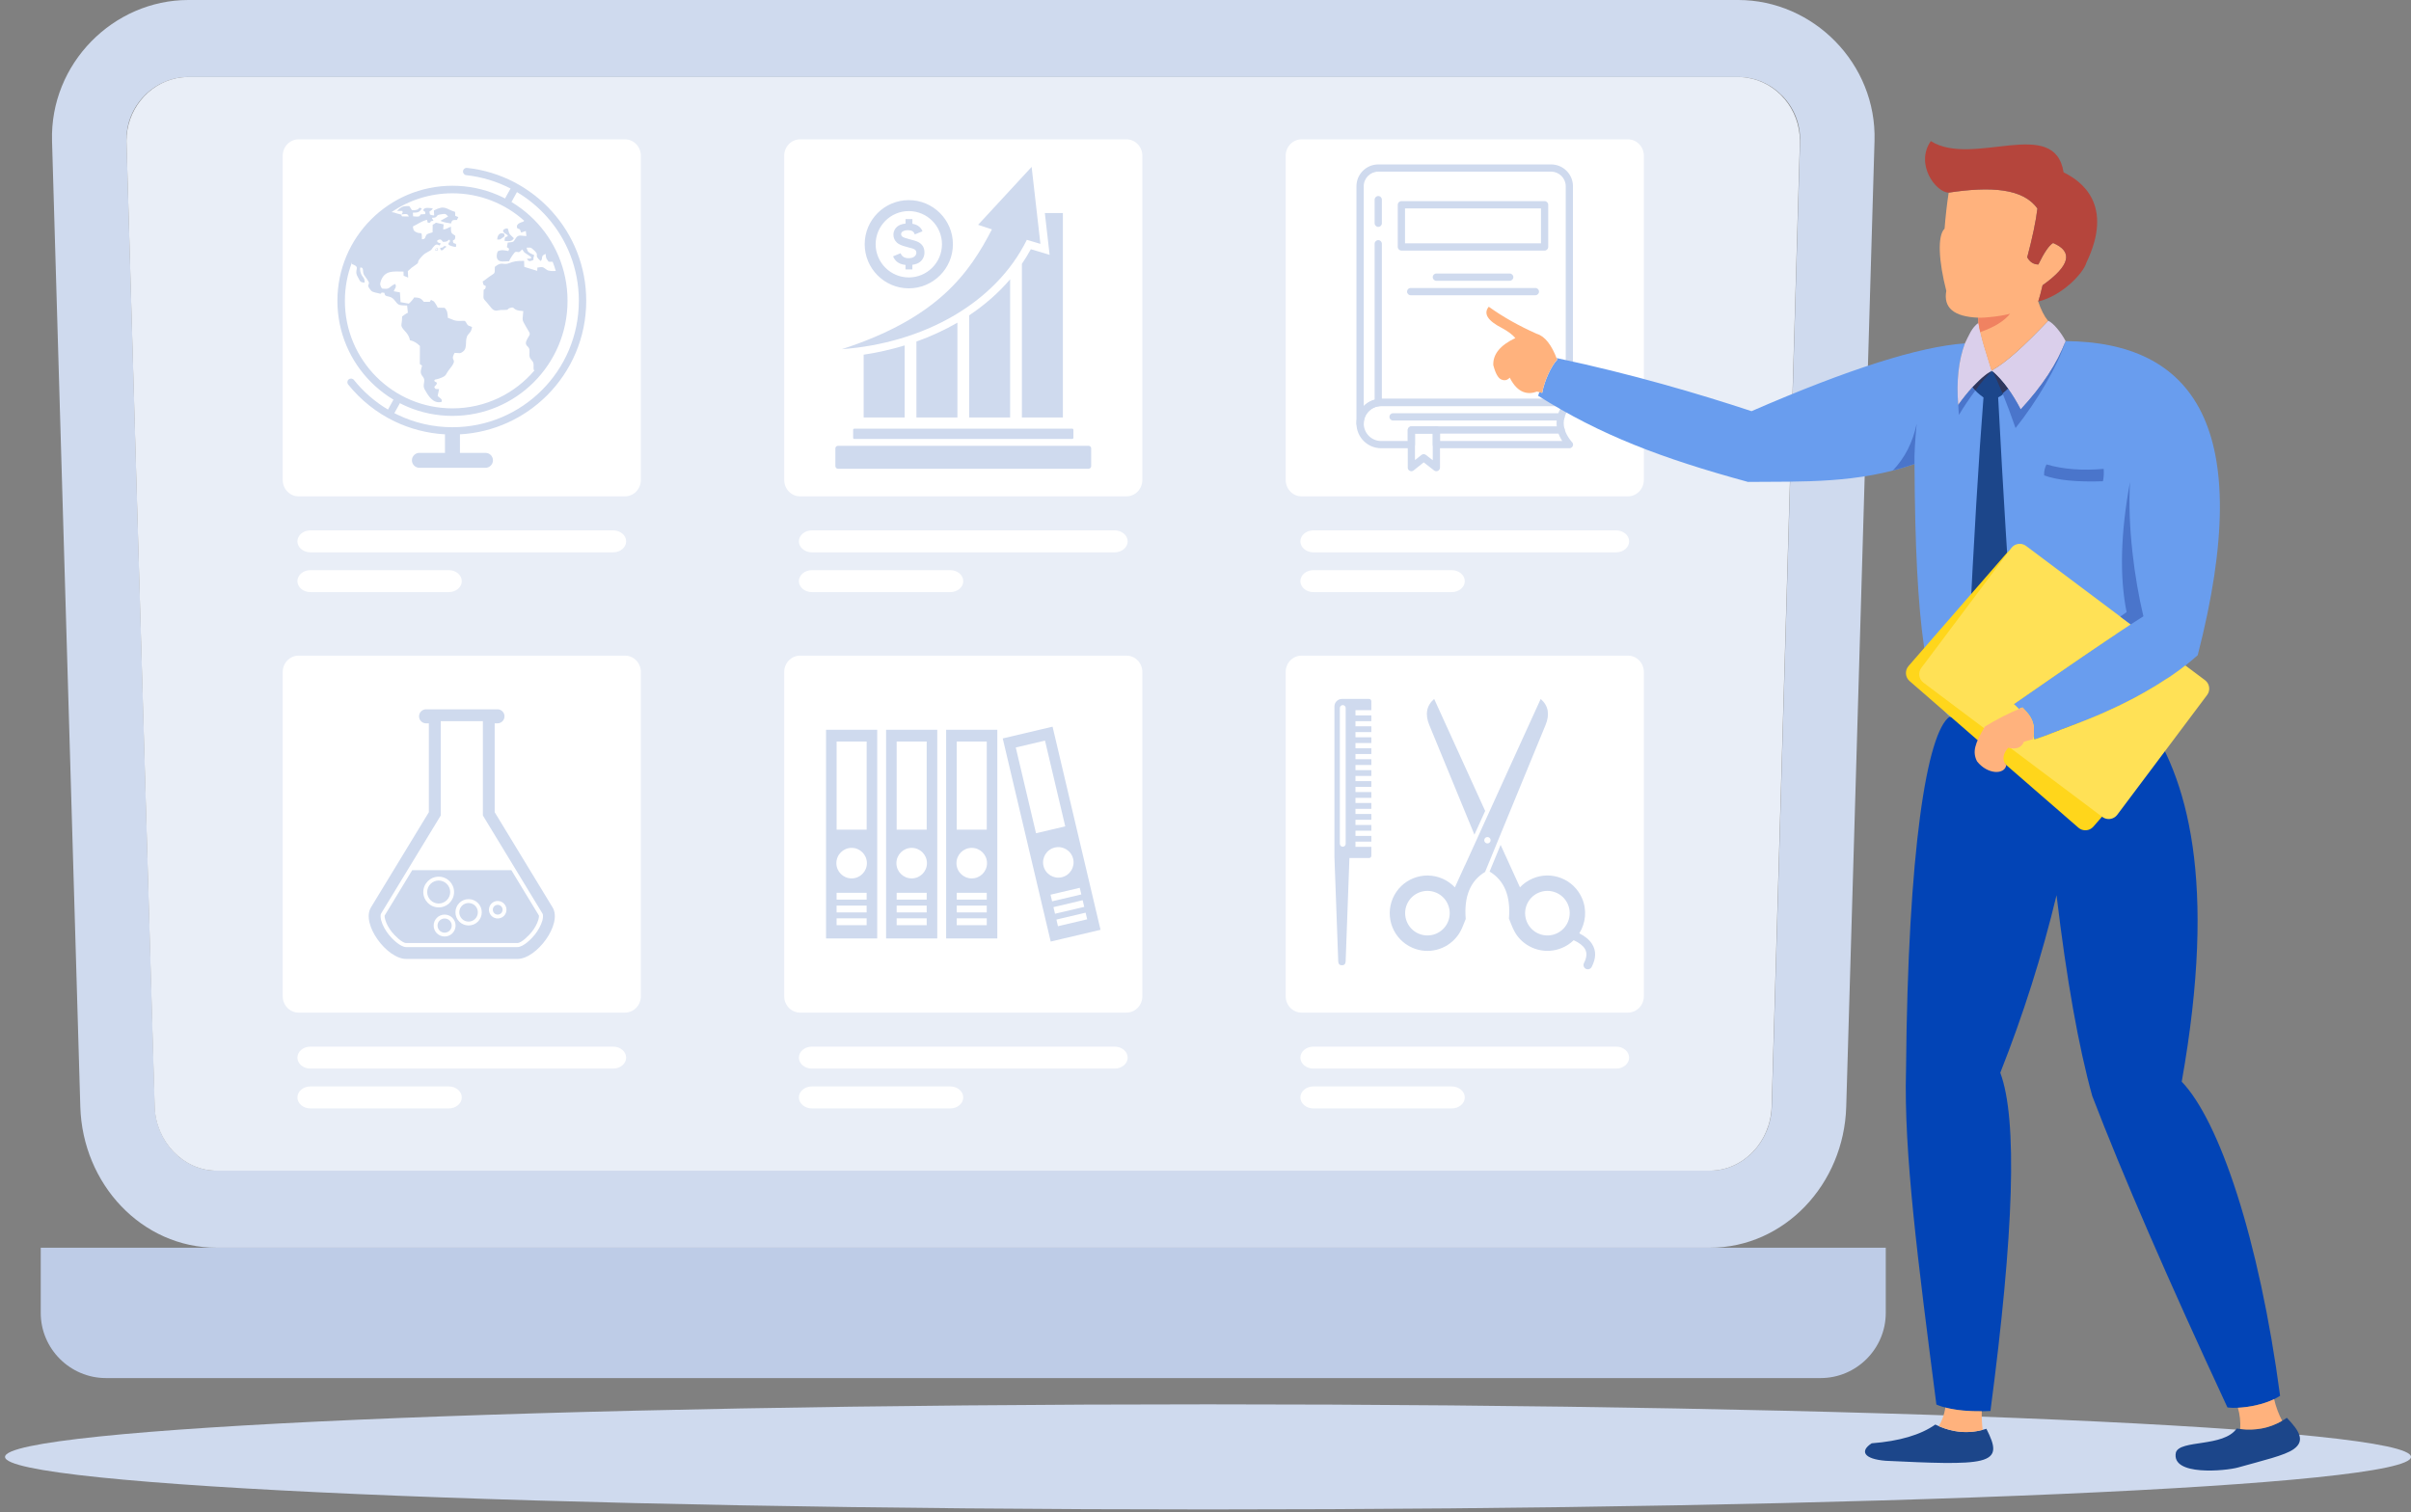 <svg width="475" height="298" viewBox="0 0 475 298" fill="none" xmlns="http://www.w3.org/2000/svg">
<rect x="0" y="0" width="475" height="298" fill="#808080" stroke="none"/>
<path fill-rule="evenodd" clip-rule="evenodd" d="M342.454 0H37.115C22.34 0 9.809 12.523 10.252 27.779L15.823 218.067C16.273 233.314 27.933 245.846 42.69 245.846H336.873C351.55 245.846 363.291 233.341 363.731 218.067L369.306 27.779C369.758 12.508 357.223 0 342.454 0ZM342.454 15.173H37.115C30.406 15.173 24.722 20.863 24.925 27.779L30.497 218.058C30.692 224.874 36.096 230.664 42.69 230.664H336.873C343.459 230.664 348.865 224.989 349.066 218.058L354.641 27.779C354.841 20.848 349.16 15.173 342.454 15.173Z" fill="#CFDAEE"/>
<path fill-rule="evenodd" clip-rule="evenodd" d="M24.916 27.782C24.916 21.717 29.117 16.618 34.659 15.433L34.946 15.377L35.247 15.327L35.847 15.244L36.464 15.194L36.783 15.185L37.091 15.176H342.433L342.74 15.185L343.059 15.194L343.674 15.244L344.273 15.327C350.105 16.257 354.604 21.501 354.604 27.782L349.033 218.061C348.832 224.995 343.434 230.667 336.84 230.667H42.659C36.077 230.667 30.665 224.877 30.467 218.061L24.916 27.782Z" fill="#E9EEF7"/>
<path fill-rule="evenodd" clip-rule="evenodd" d="M320.742 27.457H256.416C254.696 27.457 253.299 28.908 253.299 30.683V94.569C253.299 96.345 254.696 97.796 256.416 97.796H320.742C322.453 97.796 323.862 96.345 323.862 94.569V30.683C323.862 28.908 322.453 27.457 320.742 27.457ZM61.138 104.502H120.814C122.212 104.502 123.361 105.477 123.361 106.67C123.361 107.855 122.212 108.83 120.814 108.83H61.138C59.735 108.83 58.594 107.855 58.594 106.67C58.597 105.477 59.738 104.502 61.138 104.502ZM61.138 112.342H88.433C89.836 112.342 90.976 113.317 90.976 114.511C90.976 115.692 89.836 116.667 88.433 116.667H61.138C59.735 116.667 58.594 115.692 58.594 114.511C58.597 113.317 59.738 112.342 61.138 112.342ZM221.942 27.457H157.616C155.899 27.457 154.499 28.908 154.499 30.683V94.569C154.499 96.345 155.899 97.796 157.616 97.796H221.945C223.662 97.796 225.059 96.345 225.059 94.569V30.683C225.056 28.908 223.659 27.457 221.942 27.457ZM159.938 104.502H219.62C221.018 104.502 222.167 105.477 222.167 106.67C222.167 107.855 221.018 108.83 219.62 108.83H159.938C158.541 108.83 157.391 107.855 157.391 106.67C157.391 105.477 158.541 104.502 159.938 104.502ZM159.938 112.342H187.227C188.636 112.342 189.776 113.317 189.776 114.511C189.776 115.692 188.636 116.667 187.227 116.667H159.938C158.541 116.667 157.391 115.692 157.391 114.511C157.391 113.317 158.541 112.342 159.938 112.342ZM258.741 104.502H318.42C319.82 104.502 320.961 105.477 320.961 106.67C320.961 107.855 319.82 108.83 318.42 108.83H258.741C257.34 108.83 256.191 107.855 256.191 106.67C256.191 105.477 257.34 104.502 258.741 104.502ZM258.741 112.342H286.029C287.433 112.342 288.585 113.317 288.585 114.511C288.585 115.692 287.436 116.667 286.029 116.667H258.741C257.34 116.667 256.191 115.692 256.191 114.511C256.191 113.317 257.34 112.342 258.741 112.342ZM123.142 27.457H58.816C57.099 27.457 55.699 28.908 55.699 30.683V94.569C55.699 96.345 57.099 97.796 58.816 97.796H123.142C124.859 97.796 126.259 96.345 126.259 94.569V30.683C126.259 28.908 124.859 27.457 123.142 27.457ZM320.742 129.185H256.416C254.696 129.185 253.299 130.632 253.299 132.408V196.297C253.299 198.072 254.696 199.52 256.416 199.52H320.742C322.453 199.52 323.862 198.072 323.862 196.297V132.408C323.862 130.632 322.453 129.185 320.742 129.185ZM61.138 206.226H120.814C122.212 206.226 123.361 207.201 123.361 208.392C123.361 209.576 122.212 210.551 120.814 210.551H61.138C59.735 210.551 58.594 209.576 58.594 208.392C58.597 207.201 59.738 206.226 61.138 206.226ZM61.138 214.07H88.433C89.836 214.07 90.976 215.045 90.976 216.235C90.976 217.42 89.836 218.395 88.433 218.395H61.138C59.735 218.395 58.594 217.42 58.594 216.235C58.597 215.045 59.738 214.07 61.138 214.07ZM221.942 129.185H157.616C155.899 129.185 154.499 130.632 154.499 132.408V196.297C154.499 198.072 155.899 199.52 157.616 199.52H221.945C223.662 199.52 225.059 198.072 225.059 196.297V132.408C225.056 130.632 223.659 129.185 221.942 129.185ZM159.938 206.226H219.62C221.018 206.226 222.167 207.201 222.167 208.392C222.167 209.576 221.018 210.551 219.62 210.551H159.938C158.541 210.551 157.391 209.576 157.391 208.392C157.391 207.201 158.541 206.226 159.938 206.226ZM159.938 214.07H187.227C188.636 214.07 189.776 215.045 189.776 216.235C189.776 217.42 188.636 218.395 187.227 218.395H159.938C158.541 218.395 157.391 217.42 157.391 216.235C157.391 215.045 158.541 214.07 159.938 214.07ZM123.142 129.185H58.816C57.099 129.185 55.699 130.632 55.699 132.408V196.297C55.699 198.072 57.099 199.52 58.816 199.52H123.142C124.859 199.52 126.259 198.072 126.259 196.297V132.408C126.259 130.632 124.859 129.185 123.142 129.185ZM258.741 206.226H318.42C319.82 206.226 320.961 207.201 320.961 208.392C320.961 209.576 319.82 210.551 318.42 210.551H258.741C257.34 210.551 256.191 209.576 256.191 208.392C256.191 207.201 257.34 206.226 258.741 206.226ZM258.741 214.07H286.029C287.433 214.07 288.585 215.045 288.585 216.235C288.585 217.42 287.436 218.395 286.029 218.395H258.741C257.34 218.395 256.191 217.42 256.191 216.235C256.191 215.045 257.34 214.07 258.741 214.07Z" fill="white"/>
<path fill-rule="evenodd" clip-rule="evenodd" d="M164.822 180.944H170.74V182.294H164.822V180.944ZM164.822 178.435H170.74V179.777H164.822V178.435ZM164.822 175.921H170.74V177.263H164.822V175.921ZM172.823 143.791H162.743V184.914H172.823V143.791ZM170.743 163.481H164.825V146.116H170.743V163.481ZM167.783 167.061C169.44 167.061 170.79 168.411 170.79 170.072C170.79 171.738 169.44 173.079 167.783 173.079C166.125 173.079 164.775 171.738 164.775 170.072C164.775 168.411 166.122 167.061 167.783 167.061ZM176.654 180.944H182.572V182.294H176.654V180.944ZM176.654 178.435H182.572V179.777H176.654V178.435ZM176.654 175.921H182.572V177.263H176.654V175.921ZM184.654 143.791H174.572V184.914H184.654V143.791ZM182.572 163.481H176.654V146.116H182.572V163.481ZM179.614 167.061C181.272 167.061 182.622 168.411 182.622 170.072C182.622 171.738 181.272 173.079 179.614 173.079C177.954 173.079 176.604 171.738 176.604 170.072C176.607 168.411 177.954 167.061 179.614 167.061ZM188.489 180.944H194.404V182.294H188.489V180.944ZM188.489 178.435H194.404V179.777H188.489V178.435ZM188.489 175.921H194.404V177.263H188.489V175.921ZM196.486 143.791H186.403V184.914H196.486V143.791ZM194.404 163.481H188.489V146.116H194.404V163.481ZM191.449 167.061C193.107 167.061 194.457 168.411 194.457 170.072C194.457 171.738 193.107 173.079 191.449 173.079C189.78 173.079 188.436 171.738 188.436 170.072C188.436 168.411 189.777 167.061 191.449 167.061ZM208.129 181.189L213.878 179.83L214.188 181.139L208.433 182.497L208.129 181.189ZM207.544 178.737L213.302 177.378L213.609 178.686L207.851 180.042L207.544 178.737ZM206.971 176.288L212.729 174.929L213.039 176.237L207.278 177.596L206.971 176.288ZM207.37 143.182L197.553 145.498L207.004 185.52L216.818 183.204L207.37 143.182ZM209.869 162.822L204.111 164.181L200.12 147.283L205.878 145.924L209.869 162.822ZM207.81 166.996C209.429 166.612 211.045 167.614 211.429 169.23C211.81 170.846 210.815 172.465 209.196 172.846C207.58 173.23 205.964 172.228 205.58 170.612C205.196 168.996 206.197 167.372 207.81 166.996ZM91.864 34.515C91.462 34.473 91.181 34.113 91.222 33.723C91.264 33.321 91.615 33.038 92.014 33.082C98.65 33.8 104.546 36.982 108.774 41.697C112.957 46.353 115.495 52.521 115.495 59.269C115.495 66.542 112.544 73.133 107.778 77.901C103.329 82.347 97.305 85.207 90.614 85.582V89.231H95.654C96.463 89.231 97.119 89.89 97.119 90.699C97.119 91.506 96.46 92.173 95.654 92.173H82.629C81.819 92.173 81.154 91.506 81.154 90.699C81.154 89.89 81.822 89.231 82.629 89.231H87.668V85.582C84.147 85.382 80.791 84.489 77.763 83.042C74.179 81.325 71.054 78.823 68.599 75.768C68.348 75.449 68.389 75 68.705 74.752C69.012 74.504 69.47 74.551 69.721 74.861C71.588 77.186 73.86 79.169 76.436 80.702L77.955 77.96L79.213 78.669L77.695 81.402C77.931 81.52 78.156 81.63 78.389 81.745C81.639 83.305 85.287 84.179 89.14 84.179C96.02 84.179 102.245 81.387 106.753 76.879C111.261 72.38 114.041 66.146 114.041 59.272C114.041 52.89 111.643 47.065 107.693 42.657C106 40.775 104.035 39.15 101.846 37.85L100.422 40.426L99.161 39.717L100.585 37.15C97.92 35.764 94.977 34.858 91.864 34.515Z" fill="#CFDAEE"/>
<path fill-rule="evenodd" clip-rule="evenodd" d="M99.421 47.472C100.67 47.614 100.895 47.437 101.243 46.947L100.464 46.187C100.139 45.706 100.239 45.431 100.012 44.997C99.037 45.047 98.788 45.605 99.58 46.045C100.437 46.53 99.814 46.636 99.814 46.636C99.53 46.846 99.645 46.512 99.468 46.92C99.421 47.032 99.421 47.322 99.421 47.472ZM97.961 47.198C98.588 47.215 98.514 47.206 98.936 46.896C99.356 46.598 99.503 46.639 99.338 46.072C98.478 45.656 97.97 46.379 97.961 47.198ZM86.706 48.896C86.915 49.889 87.589 48.879 87.589 48.87C87.899 48.586 87.698 49.062 87.905 48.586C87.89 48.577 87.881 48.462 87.615 48.486C87.305 48.521 87.471 48.669 87.098 48.787C86.815 48.879 87.013 48.713 86.706 48.896ZM85.97 48.896C85.819 48.887 85.861 48.855 85.896 49.02L85.84 49.322L86.262 49.23L85.97 48.896ZM85.896 49.02C85.713 49.239 85.769 48.979 85.781 49.396C86.383 49.431 86.115 49.413 86.265 49.23L86.292 48.982L86.1 48.899H85.976L85.896 49.02ZM69.364 51.656C68.445 54.013 67.949 56.586 67.949 59.272C67.949 70.98 77.441 80.463 89.14 80.463C95.636 80.463 101.453 77.538 105.335 72.938L105.17 72.923C105.01 72.22 105.306 71.798 104.936 71.225C104.605 70.708 104.31 70.666 104.304 69.91C104.304 69.618 104.343 69.142 104.304 68.876C104.204 68.12 103.137 68.158 103.837 66.87C104.561 65.52 104.614 66.093 103.613 64.344C102.721 62.779 102.969 63.278 103.096 61.292C100.626 61.186 101.71 60.294 100.434 60.693C99.825 60.885 100.41 61.103 99.187 61.077C98.904 61.077 98.667 61.068 98.387 61.112C98.218 61.136 98.029 61.204 97.746 61.204C97.028 61.21 96.703 60.495 95.988 59.688C94.998 58.572 95.285 59.062 95.285 57.204C95.385 56.71 95.554 57.41 95.722 56.38C95.421 56.123 95.22 56.397 95.096 55.446C95.468 55.254 95.961 54.837 96.336 54.563C97.601 53.647 97.459 54.128 97.486 52.586C98.85 51.428 99.108 52.297 100.227 51.886C101.276 51.487 101.76 51.378 103.252 51.404L103.291 52.586C103.326 52.604 105.817 53.372 105.846 53.372L105.867 52.722C107.087 52.521 106.987 52.657 107.728 53.162C108.103 53.419 108.904 53.437 109.498 53.387C109.323 52.778 109.114 52.17 108.88 51.579L108.086 51.57C107.642 50.846 107.613 51.236 107.486 50.028C106.393 50.462 107.078 50.852 106.529 51.443C104.854 49.986 106.73 50.568 104.892 49.026C104.484 48.684 104.428 48.802 103.743 48.802C103.988 49.768 104.103 49.712 105.261 50.285C105.078 50.834 105.111 50.568 105.087 51.227C104.387 51.517 104.136 51.585 103.82 50.979C104.331 50.929 104.345 51.071 104.682 50.811C104.614 50.568 104.487 50.539 104.263 50.376C102.898 49.469 103.498 49.951 102.88 49.136C102.732 49.263 102.455 49.593 102.313 49.647C101.997 49.753 101.932 49.529 101.483 49.661C101.4 49.712 100.526 50.805 100.313 51.461C99.864 51.478 99.456 51.543 98.981 51.526C97.255 51.469 98.014 49.576 98.079 49.511C98.824 49.153 99.421 49.328 100.168 49.469L100.304 49.003L99.864 48.693L100.029 47.8C101.323 47.658 101.087 47.735 101.663 46.867C102.145 46.149 102.836 46.5 103.704 46.518L103.595 45.511L102.667 45.827C102.31 44.796 102.472 45.369 101.855 44.902C101.763 44.394 101.97 44.143 102.402 43.927C102.904 43.679 103.116 43.776 103.27 43.493C99.518 40.128 94.561 38.087 89.131 38.087C84.682 38.087 80.543 39.46 77.139 41.803C77.488 41.827 77.686 41.868 78.165 42.051C78.366 42.134 78.664 42.16 78.815 42.217C79.364 42.418 78.838 42.107 79.205 42.633L80.528 42.66C80.342 42.087 80.085 42.134 79.086 42.243C79.284 41.933 79.403 41.977 79.27 41.558H78.215L78.685 41.109C79.403 40.592 79.651 40.598 80.635 40.615C80.809 40.89 80.992 41.109 81.157 41.407C83.078 41.517 82.126 40.583 83.092 41.091C82.617 41.883 82.256 41.892 81.338 41.909L81.391 42.624C82.513 42.725 82.64 42.742 82.865 42.252L83.757 42.184C83.931 41.511 83.391 41.694 83.409 41.419C83.444 40.745 84.85 40.994 85.276 41.07C85.128 41.345 84.868 41.546 84.602 41.697L84.694 42.246C84.974 42.397 85.166 42.429 85.533 42.453L85.482 41.463C87.716 40.314 87.799 41.189 89.666 41.753L89.686 42.521L90.298 42.772L90.017 43.345C89.299 43.354 89.063 43.248 88.859 44.031C88.209 43.93 87.249 43.803 86.782 43.496L88.292 42.654C87.725 42.036 87.766 42.096 86.685 42.264C85.728 42.406 86.401 42.905 85.119 42.92C85.222 43.52 85.054 42.81 85.169 43.112L85.406 43.496C84.262 43.611 85.314 43.921 84.28 43.886L84.121 43.304C82.824 43.67 82.445 44.113 81.355 44.613C81.4 45.18 81.456 45.472 81.896 45.697C83.045 46.314 83.119 45.248 83.119 47.147C83.905 47.112 83.68 46.781 83.988 46.314C84.194 45.998 84.779 45.948 85.222 45.779L85.243 44.279C86.38 43.771 85.104 43.762 87.403 44.205L87.311 45.198C87.988 45.189 88.248 44.855 88.844 44.666C88.871 45.121 88.753 45.756 89.119 46.048L89.692 46.45C89.745 47.759 89.11 46.932 89.252 47.658C89.367 48.285 90.041 47.593 89.828 48.66C89.48 48.66 88.617 48.441 88.369 48.193C88.31 47.345 88.697 48.252 88.626 47.277C87.97 47.26 88.584 47.221 88.254 47.404C87.952 47.57 88.144 47.62 87.29 47.661C86.903 47.195 86.809 47.035 86.159 47.345V47.679C86.36 47.845 86.626 47.871 86.85 47.995L86.564 48.379C85.967 47.969 85.725 48.261 85.29 48.763C85.273 48.778 85.258 48.805 85.249 48.822L84.998 49.18C84.623 49.555 83.831 49.753 83.231 50.388C81.781 51.904 82.809 51.555 81.99 52.114C81.181 52.663 80.974 52.831 80.348 53.422L80.416 54.699L79.515 54.323L79.497 53.514C77.423 53.487 75.84 53.239 75.048 55.313C74.782 56.013 74.93 56.344 75.249 56.846C76.989 57.103 76.49 56.518 77.863 55.945C78.191 56.577 77.816 56.737 77.568 57.387L78.791 57.611L78.918 59.535L80.54 59.827C80.841 59.617 81.435 58.911 81.606 58.595C82.608 58.669 82.909 58.696 83.5 59.478L84.7 59.461L84.915 59.08C85.382 59.396 85.382 59.195 85.716 59.703C85.934 60.028 86.1 60.315 86.242 60.619L87.601 60.654C88.177 61.272 88.165 61.671 88.236 62.622C88.709 62.764 89.175 63.021 89.642 63.148C90.168 63.295 90.903 63.213 91.491 63.213C91.926 63.431 91.834 63.73 92.144 64.037C92.428 64.321 92.7 64.202 93.01 64.477C92.779 65.417 92.735 65.301 92.227 65.925C91.435 66.917 92.227 68.486 91.243 69.251C90.567 69.777 90.511 69.526 89.571 69.526C88.46 71.485 90.567 70.318 88.395 72.959C87.937 73.517 87.961 73.969 87.264 74.282C85.663 75.024 85.737 74.566 85.553 75.033C85.692 75.284 85.887 75.207 86.088 75.441C85.955 76.034 85.796 75.816 85.553 76.259C85.846 76.767 85.728 76.625 86.505 76.669L86.218 78.002C86.528 78.401 87.193 78.551 87.028 79.166C85.344 79.668 84.336 77.925 83.66 76.726C83.134 75.81 83.97 75.033 83.347 74.276C82.72 73.517 82.841 73.175 83.151 72.052C82.821 71.686 82.868 72.067 82.711 71.65L82.729 68.167C82.177 67.65 81.683 67.251 80.753 67.027C80.528 65.402 78.906 64.894 79.095 63.877C79.202 63.337 79.207 62.944 79.225 62.344C79.535 62.134 79.999 61.777 80.357 61.62L80.209 60.202C79.866 60.194 78.903 60.176 78.626 60.052C77.893 59.709 77.754 58.719 76.726 58.465C76.336 58.365 75.952 58.374 75.81 58.031L75.724 57.697C74.708 57.555 75.453 57.724 74.918 57.88C74.383 57.679 73.441 57.662 73.107 57.254C72.191 56.137 72.64 56.32 72.693 55.753C72.708 55.496 71.984 54.551 71.783 54.27C71.281 53.567 71.825 52.701 71.009 52.693C70.8 53.103 71.083 53.96 71.326 54.317C71.692 54.861 71.884 54.926 71.825 55.685C70.838 55.635 70.95 55.351 70.516 54.619C69.559 53.012 71.249 52.752 69.34 52.019C69.34 51.901 69.34 51.777 69.358 51.653V51.656H69.364ZM89.14 36.598C101.663 36.598 111.811 46.749 111.811 59.272C111.811 71.795 101.663 81.946 89.14 81.946C76.62 81.946 66.475 71.795 66.475 59.272C66.475 46.749 76.62 36.598 89.14 36.598ZM179.047 41.59C175.449 41.59 172.515 44.524 172.515 48.125C172.515 51.732 175.449 54.666 179.047 54.666C182.654 54.666 185.582 51.732 185.582 48.125C185.582 44.521 182.654 41.59 179.047 41.59ZM179.047 56.814C174.255 56.814 170.356 52.914 170.356 48.122C170.356 43.331 174.255 39.431 179.047 39.431C183.839 39.431 187.736 43.333 187.736 48.122C187.736 52.914 183.839 56.814 179.047 56.814Z" fill="#CFDAEE"/>
<path fill-rule="evenodd" clip-rule="evenodd" d="M177.423 49.898C177.524 50.155 177.669 50.356 177.843 50.506C178.124 50.754 178.517 50.873 179.001 50.873C179.506 50.873 179.893 50.763 180.15 50.545C180.416 50.329 180.537 50.081 180.537 49.788C180.537 49.596 180.49 49.44 180.381 49.304C180.271 49.18 180.079 49.062 179.808 48.97C179.624 48.905 179.199 48.787 178.531 48.621C177.68 48.403 177.081 48.146 176.741 47.839C176.257 47.398 176.017 46.873 176.017 46.237C176.017 45.836 176.132 45.455 176.357 45.106C176.584 44.754 176.915 44.488 177.338 44.305C177.648 44.172 178.008 44.087 178.404 44.054V43.162H179.754V44.096C180.33 44.187 180.78 44.388 181.122 44.686C181.406 44.938 181.613 45.227 181.74 45.57L180.23 46.187C180.156 45.939 180.029 45.753 179.873 45.623C179.645 45.449 179.311 45.357 178.871 45.357C178.413 45.357 178.047 45.449 177.787 45.641C177.621 45.765 177.536 45.93 177.536 46.14C177.536 46.323 177.61 46.48 177.769 46.615C177.979 46.79 178.463 46.964 179.234 47.15C180.008 47.333 180.587 47.523 180.951 47.715C181.317 47.915 181.607 48.181 181.825 48.524C182.029 48.858 182.13 49.283 182.13 49.782C182.13 50.232 182.009 50.657 181.754 51.05C181.503 51.449 181.146 51.741 180.691 51.933C180.419 52.048 180.109 52.134 179.748 52.175V53.085H178.398V52.202C177.675 52.128 177.098 51.901 176.667 51.534C176.357 51.26 176.115 50.917 175.949 50.503L177.423 49.898ZM202.304 47.254C196.038 59.904 181.743 67.62 165.852 68.802C184.806 62.669 190.981 53.777 195.421 45.197L192.703 44.296L203.244 32.887L204.975 48.051L202.304 47.254Z" fill="#CFDAEE"/>
<path fill-rule="evenodd" clip-rule="evenodd" d="M180.548 82.253H188.622V63.579C186.064 65.062 183.357 66.294 180.548 67.296V82.253ZM190.935 82.253H199.009V55.029C196.672 57.771 193.934 60.137 190.935 62.137V82.253ZM201.328 82.253H209.402V41.974H205.848L206.788 50.214L203.089 49.106C202.548 50.105 201.952 51.065 201.328 51.986V82.253ZM170.155 82.253H178.229V68.061C175.579 68.87 172.873 69.476 170.155 69.886V82.253ZM165.097 87.837H214.463C214.744 87.837 214.977 88.07 214.977 88.354V91.846C214.977 92.129 214.744 92.363 214.463 92.363H165.097C164.813 92.363 164.58 92.129 164.58 91.846V88.354C164.58 88.07 164.813 87.837 165.097 87.837ZM168.305 84.463H211.243C211.376 84.463 211.476 84.563 211.476 84.696V86.256C211.476 86.389 211.376 86.49 211.243 86.49H168.305C168.178 86.49 168.078 86.389 168.078 86.256V84.696C168.081 84.563 168.181 84.463 168.305 84.463ZM271.54 33.824C269.956 33.824 268.674 35.118 268.674 36.698V80.011C269.548 79.136 270.766 78.587 272.107 78.587H308.471V36.698C308.471 35.115 307.177 33.824 305.597 33.824H271.54ZM267.959 84.17C267.566 84.17 267.241 83.845 267.241 83.453V36.698C267.241 34.323 269.173 32.4 271.54 32.4H305.594C307.963 32.4 309.895 34.323 309.895 36.698V79.305C309.895 79.695 309.57 80.014 309.177 80.014H272.104C270.213 80.014 268.671 81.553 268.671 83.456C268.674 83.845 268.346 84.17 267.959 84.17Z" fill="#CFDAEE"/>
<path fill-rule="evenodd" clip-rule="evenodd" d="M283.698 86.894H307.782C306.313 84.572 306.302 82.229 307.729 80.014H272.109C270.218 80.014 268.676 81.553 268.676 83.456C268.676 85.355 270.215 86.897 272.109 86.897H277.35V84.732C277.35 84.33 277.666 84.014 278.059 84.014H282.987C283.385 84.014 283.701 84.33 283.701 84.732V86.894H283.698ZM309.206 88.318C309.206 88.318 309.188 88.318 309.179 88.318H282.984C282.591 88.318 282.275 88.002 282.275 87.6V85.435H278.774V87.6C278.774 88.002 278.449 88.318 278.056 88.318H272.106C269.423 88.318 267.24 86.135 267.24 83.453C267.24 80.77 269.423 78.587 272.106 78.587H309.179C309.466 78.587 309.714 78.752 309.832 79.012C309.944 79.269 309.897 79.571 309.705 79.777C307.554 82.162 307.528 84.472 309.637 87.045C309.802 87.178 309.915 87.379 309.915 87.603C309.915 88.005 309.596 88.321 309.197 88.321H309.206V88.318Z" fill="#CFDAEE"/>
<path fill-rule="evenodd" clip-rule="evenodd" d="M307.556 85.438H282.985C282.592 85.438 282.276 85.119 282.276 84.729C282.276 84.327 282.592 84.011 282.985 84.011H307.556C307.958 84.011 308.274 84.327 308.274 84.729C308.271 85.119 307.958 85.438 307.556 85.438ZM307.526 82.853H274.438C274.046 82.853 273.732 82.534 273.732 82.135C273.732 81.742 274.046 81.426 274.438 81.426H307.526C307.928 81.426 308.244 81.742 308.244 82.135C308.244 82.537 307.928 82.853 307.526 82.853Z" fill="#CFDAEE"/>
<path fill-rule="evenodd" clip-rule="evenodd" d="M280.482 89.485C280.641 89.485 280.789 89.535 280.922 89.636L282.272 90.684V85.435H278.771V90.649L280.038 89.642C280.162 89.535 280.322 89.485 280.482 89.485ZM278.056 92.85C277.947 92.85 277.846 92.826 277.749 92.776C277.498 92.661 277.347 92.41 277.347 92.135V84.729C277.347 84.327 277.663 84.011 278.056 84.011H282.984C283.383 84.011 283.699 84.327 283.699 84.729V92.135C283.699 92.41 283.539 92.652 283.297 92.776C283.055 92.894 282.762 92.868 282.547 92.702L280.49 91.101L278.496 92.693C278.372 92.794 278.213 92.85 278.056 92.85ZM276.806 47.948H303.596V41.064H276.806V47.948ZM304.314 49.372H276.097C275.707 49.372 275.379 49.044 275.379 48.654V40.344C275.379 39.951 275.707 39.635 276.097 39.635H304.314C304.701 39.635 305.02 39.951 305.02 40.344V48.654C305.02 49.047 304.701 49.372 304.314 49.372ZM271.539 44.707C271.146 44.707 270.821 44.382 270.821 43.989V39.339C270.821 38.949 271.146 38.621 271.539 38.621C271.932 38.621 272.245 38.946 272.245 39.339V43.989C272.248 44.382 271.932 44.707 271.539 44.707ZM271.539 80.011C271.146 80.011 270.821 79.692 270.821 79.302V48.031C270.821 47.638 271.146 47.313 271.539 47.313C271.932 47.313 272.245 47.638 272.245 48.031V79.302C272.248 79.695 271.932 80.011 271.539 80.011ZM297.43 55.322H282.972C282.579 55.322 282.266 55.003 282.266 54.607C282.266 54.214 282.579 53.898 282.972 53.898H297.43C297.832 53.898 298.148 54.214 298.148 54.607C298.145 55.006 297.832 55.322 297.43 55.322ZM302.488 58.173H277.917C277.524 58.173 277.208 57.854 277.208 57.455C277.208 57.062 277.521 56.746 277.917 56.746H302.488C302.89 56.746 303.206 57.062 303.206 57.455C303.203 57.854 302.89 58.173 302.488 58.173ZM86.832 142.089V160.68L75.082 180.004C74.882 180.338 75.012 181.044 75.112 181.387C75.369 182.353 75.954 183.337 76.563 184.122C77.224 184.97 78.861 186.613 80.028 186.613H101.937C103.104 186.613 104.735 184.973 105.396 184.122C106.002 183.337 106.584 182.353 106.853 181.387C106.941 181.044 107.08 180.338 106.876 180.004L95.136 160.68V142.089H86.832ZM98.737 178.571C98.563 178.397 98.318 178.288 98.052 178.288C97.783 178.288 97.544 178.397 97.37 178.571C97.195 178.737 97.095 178.979 97.095 179.245C97.095 179.511 97.195 179.756 97.37 179.93C97.544 180.105 97.786 180.211 98.052 180.211C98.318 180.211 98.56 180.105 98.737 179.93C98.912 179.756 99.018 179.511 99.018 179.245C99.018 178.979 98.912 178.737 98.737 178.571ZM88.587 181.387C88.338 181.13 87.987 180.979 87.594 180.979C87.21 180.979 86.861 181.13 86.61 181.387C86.353 181.635 86.202 181.989 86.202 182.37C86.202 182.754 86.359 183.103 86.61 183.363C86.861 183.611 87.21 183.771 87.594 183.771C87.987 183.771 88.335 183.614 88.587 183.363C88.838 183.106 88.994 182.763 88.994 182.37C88.994 181.989 88.838 181.635 88.587 181.387ZM87.594 180.211C87.003 180.211 86.462 180.453 86.069 180.843C85.677 181.236 85.437 181.777 85.437 182.367C85.437 182.967 85.68 183.508 86.069 183.901V183.892C86.462 184.285 87.006 184.524 87.594 184.524C88.194 184.524 88.734 184.282 89.13 183.898V183.889C89.511 183.496 89.756 182.964 89.756 182.365C89.756 181.774 89.511 181.233 89.121 180.84H89.133C88.737 180.453 88.194 180.211 87.594 180.211ZM93.609 178.462C93.278 178.128 92.826 177.927 92.318 177.927C91.81 177.927 91.355 178.128 91.015 178.462C90.693 178.796 90.483 179.254 90.483 179.762C90.483 180.261 90.693 180.719 91.015 181.053C91.352 181.387 91.81 181.588 92.318 181.588C92.826 181.588 93.284 181.387 93.609 181.053C93.945 180.719 94.141 180.261 94.141 179.762C94.144 179.254 93.945 178.796 93.609 178.462ZM92.321 177.162C91.603 177.162 90.953 177.455 90.486 177.918V177.927C90.013 178.394 89.73 179.044 89.73 179.762C89.73 180.477 90.013 181.118 90.486 181.593C90.953 182.06 91.603 182.35 92.321 182.35C93.039 182.35 93.686 182.06 94.155 181.593C94.631 181.118 94.915 180.468 94.915 179.762C94.915 179.044 94.631 178.394 94.155 177.918C93.686 177.455 93.039 177.162 92.321 177.162ZM88.028 174.163C87.62 173.753 87.053 173.496 86.427 173.496C85.801 173.496 85.233 173.753 84.826 174.163C84.418 174.571 84.161 175.138 84.161 175.765C84.161 176.391 84.421 176.955 84.826 177.366C85.233 177.774 85.801 178.031 86.427 178.031C87.053 178.031 87.62 177.774 88.028 177.366C88.436 176.955 88.696 176.391 88.696 175.765C88.696 175.138 88.436 174.571 88.028 174.163ZM86.43 172.74C85.594 172.74 84.838 173.073 84.288 173.623C83.736 174.169 83.396 174.932 83.396 175.765C83.396 176.598 83.736 177.357 84.288 177.904C84.838 178.453 85.594 178.79 86.43 178.79C87.263 178.79 88.022 178.456 88.572 177.904C89.121 177.354 89.455 176.595 89.455 175.765C89.455 174.932 89.121 174.172 88.572 173.623C88.019 173.07 87.263 172.74 86.43 172.74ZM98.052 177.522C97.579 177.522 97.145 177.715 96.835 178.031C96.522 178.341 96.33 178.772 96.33 179.248C96.33 179.723 96.522 180.158 96.835 180.474C97.145 180.781 97.579 180.973 98.052 180.973C98.537 180.973 98.959 180.781 99.278 180.474C99.585 180.155 99.783 179.723 99.783 179.248C99.783 178.775 99.582 178.341 99.278 178.031C98.962 177.715 98.528 177.522 98.052 177.522ZM81.213 171.454L75.786 180.388C75.741 180.568 75.836 181.011 75.886 181.18C76.119 182.045 76.642 182.929 77.192 183.629C77.676 184.246 79.189 185.812 80.025 185.812H101.934C102.758 185.812 104.274 184.246 104.758 183.629C105.311 182.929 105.834 182.045 106.076 181.18C106.12 181.011 106.209 180.568 106.176 180.394L100.743 171.454H81.213ZM84.495 139.758H98.011C98.776 139.758 99.393 140.384 99.393 141.141C99.393 141.906 98.776 142.526 98.011 142.526H97.458V160.033L108.868 178.796C110.85 182.054 105.742 188.947 101.934 188.947H80.025C76.208 188.947 71.1 182.057 73.082 178.796L84.489 160.033V142.526H83.939C83.183 142.526 82.557 141.909 82.557 141.141C82.557 140.384 83.183 139.758 83.939 139.758H84.495ZM238.002 276.706C368.891 276.706 475 281.348 475 287.064C475 292.781 368.891 297.416 238.002 297.416C107.11 297.416 0.992 292.784 0.992 287.064C0.992 281.348 107.11 276.706 238.002 276.706Z" fill="#CFDAEE"/>
<path fill-rule="evenodd" clip-rule="evenodd" d="M384.106 141.206C379.631 144.322 375.882 167.511 375.515 210.761C375.04 226.992 377.855 248.49 381.495 276.748C384.473 278.015 388.83 278.198 392.145 278.015C396.768 242.951 397.522 220.563 394.083 211.37C398.544 200.096 402.296 188.356 405.165 176.382C407.15 192.997 409.49 206.188 412.199 215.943C418.19 231.559 427.073 252.018 438.837 277.315C441.564 277.681 446.394 276.866 449.21 275.025C445.095 244.085 437.236 220.829 429.83 213.13C436.867 173.576 431.012 152.984 422.273 140.895C406.671 143.215 393.132 143.058 384.106 141.206Z" fill="#0244B6"/>
<path fill-rule="evenodd" clip-rule="evenodd" d="M432.979 129.102C444.645 83.869 431.936 67.408 406.955 67.207C405.306 71.6 402.358 76.081 398.107 80.672C396.358 77.322 394.449 74.773 392.39 73.024C390.195 74.457 387.997 76.717 385.799 79.789C385.415 75.106 385.858 71.065 387.117 67.659C378.124 68.285 364.118 72.734 345.078 81.015C334.611 77.564 321.488 73.697 306.74 70.566L306.69 70.61L306.799 70.876C305.632 72.049 304.255 75.041 303.839 77.408C303.608 77.352 303.455 77.308 303.277 77.266L303.029 77.975C315.34 85.739 327.319 90.297 344.377 94.956C355.211 94.865 366.15 95.29 377.185 91.423C377.335 123.947 379.625 137.468 384.109 141.211C388.411 142.086 393.743 142.588 399.826 142.612C400.228 143.353 400.517 144.562 400.81 145.72C403.676 144.827 406.825 143.368 410.29 142.237L411.25 141.852C420.813 137.974 427.422 134.015 432.979 129.102Z" fill="#699DEE"/>
<path fill-rule="evenodd" clip-rule="evenodd" d="M371.515 287.829C380.42 288.246 387.087 288.562 390.222 287.779C393.605 286.946 393.043 284.881 391.345 281.522C388.012 282.612 384.659 282.331 381.282 280.689C378.381 282.73 374.195 283.962 368.75 284.382C366.351 285.921 367.19 287.49 371.515 287.829ZM440.894 289.156C445.842 287.761 450.102 286.795 451.869 285.546C454.241 283.879 452.956 281.879 450.539 279.356C447.668 281.362 444.377 282.071 440.66 281.472C438.043 285.197 429.52 283.631 428.684 286.181C427.644 290.928 438.631 289.797 440.894 289.156ZM396.506 125.766C395.673 113.034 394.671 97.535 393.664 78.303C394.73 77.763 395.489 76.903 395.741 76.687C394.715 75.272 393.643 74.081 392.523 73.139C391.265 73.963 390.003 75.065 388.733 76.43C389.123 76.98 389.8 77.606 390.774 78.315C389.841 90.147 388.872 106.28 387.882 126.694C388.423 128.585 390.057 130.52 392.175 131.985C393.548 130.874 395.847 128.824 396.506 125.766Z" fill="#1C468A"/>
<path fill-rule="evenodd" clip-rule="evenodd" d="M398.107 80.67C402.358 76.079 405.307 71.597 406.955 67.204C406.031 65.446 404.565 63.685 403.537 63.195C398.598 68.353 395.454 71.237 392.447 72.986C392.42 72.994 392.408 73.003 392.391 73.018C392.355 72.876 392.317 72.746 392.273 72.601C391.472 69.878 390.323 66.719 389.823 63.579C388.408 64.587 387.888 66.12 387.114 67.653C385.856 71.062 385.416 75.101 385.797 79.783C386.73 78.483 387.664 77.325 388.594 76.309C389.862 74.944 391.129 73.842 392.388 73.018C393.504 73.969 394.577 75.151 395.605 76.569C396.474 77.771 397.307 79.136 398.107 80.67Z" fill="#DACFEB"/>
<path fill-rule="evenodd" clip-rule="evenodd" d="M414.305 94.826C414.47 94.117 414.515 93.302 414.45 92.386C410.257 92.749 406.497 92.478 403.188 91.509C402.839 92.176 402.68 92.894 402.724 93.668C405.271 94.617 409.129 95.001 414.305 94.826Z" fill="#4A75CB"/>
<path fill-rule="evenodd" clip-rule="evenodd" d="M403.49 63.221C402.725 62.27 402.084 61.006 401.558 59.413C401.833 58.572 402.113 57.496 402.415 56.205C407.824 52.356 408.512 49.587 404.483 47.88C403.691 48.347 402.725 49.765 401.582 52.113C400.63 52.096 399.898 51.62 399.39 50.698C400.432 46.748 401.109 43.549 401.396 41.091C398.607 37.132 392.264 36.689 383.915 37.956C383.572 40.19 383.307 42.556 383.106 45.056C381.655 46.456 381.956 51.508 383.445 57.304C382.84 60.631 384.925 62.397 389.705 62.595L389.773 63.611C390.276 66.755 391.425 69.91 392.225 72.637L392.391 73.018C395.407 71.263 398.545 68.38 403.49 63.221Z" fill="#FFB27D"/>
<path fill-rule="evenodd" clip-rule="evenodd" d="M383.915 37.957C392.264 36.689 398.607 37.132 401.396 41.091C401.109 43.549 400.433 46.749 399.39 50.698C399.895 51.623 400.631 52.099 401.582 52.114C402.725 49.762 403.691 48.347 404.483 47.88C408.513 49.588 407.822 52.356 402.415 56.205C402.114 57.496 401.833 58.572 401.558 59.414C406.463 58.196 410.507 53.697 411.039 51.774C416.554 40.299 410.031 35.641 406.557 33.965C404.799 22.757 388.69 33.047 380.394 27.8C377.242 32.364 381.384 37.906 383.915 37.957Z" fill="#B5453C"/>
<path fill-rule="evenodd" clip-rule="evenodd" d="M396.021 61.812C394.488 62.238 391.472 62.651 389.705 62.595L389.773 63.611C389.865 64.22 389.992 64.829 390.13 65.437C390.148 65.428 390.163 65.428 390.184 65.42C392.913 64.462 394.863 63.263 396.021 61.812Z" fill="#F08261"/>
<path fill-rule="evenodd" clip-rule="evenodd" d="M389.155 76.962C388.954 76.761 388.765 76.545 388.594 76.312C390.437 74.362 391.746 73.305 392.517 73.139C393.078 74.141 393.779 75.674 394.541 77.532C395.07 77.112 395.433 76.714 395.604 76.575C394.62 75.216 393.583 74.067 392.517 73.139C391.516 73.954 390.387 75.237 389.155 76.962Z" fill="#2F365C"/>
<path fill-rule="evenodd" clip-rule="evenodd" d="M440.893 277.38C441.286 278.73 441.434 280.122 441.351 281.572C444.394 281.93 447.153 281.389 449.617 279.947C448.92 278.63 448.385 277.206 448.033 275.681C445.909 276.707 443.144 277.289 440.893 277.38ZM390.614 281.738C390.463 280.479 390.404 279.256 390.431 278.071C388.088 278.098 385.483 277.921 383.27 277.339C383.013 278.854 382.573 280.071 381.932 280.99C384.841 282.255 387.74 282.506 390.614 281.738ZM306.787 70.87C305.696 67.937 304.352 66.238 302.769 65.777C299.212 64.194 296.054 62.412 293.306 60.436C292.204 61.786 293.079 63.195 295.944 64.654C297.144 65.31 298.012 65.969 298.544 66.613C295.56 68.022 294.119 69.795 294.198 71.937C294.627 73.585 295.161 74.534 295.8 74.788C296.11 74.903 296.786 75.136 297.442 74.412C299.061 77.638 301.159 77.771 302.81 77.154C303.274 77.263 303.428 77.305 303.832 77.402C304.252 75.039 305.628 72.043 306.787 70.87Z" fill="#FFB27D"/>
<path fill-rule="evenodd" clip-rule="evenodd" d="M398.296 108.75L416.905 124.916C411.989 128.18 405.691 132.523 396.739 138.739C397.088 139.031 397.422 139.356 397.747 139.696C397.983 139.596 398.222 139.498 398.459 139.406C398.849 139.841 399.25 140.254 399.614 140.706C400.024 141.256 400.373 141.864 400.556 142.615C400.731 143.282 400.772 144.056 400.63 145.008C400.686 145.241 400.748 145.48 400.804 145.717C403.112 145.002 405.605 143.909 408.305 142.925C414.53 140.65 421.177 137.542 426.985 133.675L431.57 137.658C432.436 138.417 432.527 139.734 431.78 140.6L412.412 162.89C411.661 163.75 410.338 163.841 409.481 163.091L376.201 134.183C375.344 133.436 375.253 132.109 376 131.241L395.366 108.96C396.113 108.094 397.431 108.002 398.296 108.75Z" fill="#FFD61B"/>
<path fill-rule="evenodd" clip-rule="evenodd" d="M399.165 107.568L419.78 123.034C414.468 126.476 407.528 131.241 396.736 138.739C397.085 139.031 397.419 139.356 397.744 139.696C397.98 139.595 398.219 139.498 398.456 139.406C398.846 139.841 399.247 140.254 399.611 140.706C400.021 141.256 400.37 141.864 400.553 142.615C400.727 143.282 400.769 144.056 400.627 145.008C400.683 145.241 400.745 145.48 400.801 145.717C403.109 145.002 405.602 143.909 408.302 142.925C415.85 140.166 424.016 136.192 430.539 131.117L434.424 134.024C435.334 134.715 435.523 136.024 434.832 136.94L417.118 160.556C416.423 161.472 415.115 161.655 414.199 160.973L378.943 134.508C378.027 133.823 377.841 132.517 378.529 131.598L396.252 107.985C396.94 107.066 398.246 106.877 399.165 107.568Z" fill="#FFE156"/>
<path fill-rule="evenodd" clip-rule="evenodd" d="M385.932 81.76C386.913 80.111 388.023 78.477 389.158 76.959C388.936 76.734 388.741 76.519 388.596 76.309C387.666 77.319 386.738 78.477 385.808 79.774C385.834 80.454 385.873 81.119 385.932 81.76ZM377.181 91.417C377.131 89.535 377.285 86.885 377.615 83.461C376.841 87.178 375.264 90.262 372.9 92.711C374.324 92.345 375.748 91.919 377.181 91.417ZM398.106 80.669C397.306 79.139 396.473 77.771 395.61 76.572C395.442 76.714 395.075 77.113 394.546 77.529C395.356 79.511 396.239 81.863 397.09 84.345C401.315 79.039 405.315 72.279 406.957 67.204C405.303 71.597 402.357 76.079 398.106 80.669ZM419.779 123.034C420.653 122.467 421.483 121.932 422.284 121.433C420.526 114.091 419.147 103.834 419.634 95.001C417.785 105.051 417.56 113.592 418.969 120.617L417.72 121.492L419.779 123.034Z" fill="#4A75CB"/>
<path fill-rule="evenodd" clip-rule="evenodd" d="M398.46 139.406C395.765 140.505 393.301 141.755 391.05 143.164C389.041 146.547 388.56 148.139 389.499 150.012C391.603 152.671 394.959 152.662 395.266 150.754C394.353 149.779 394.619 148.455 395.65 147.336C397.233 147.711 398.267 147.321 398.749 146.145C399.399 145.953 399.981 145.797 400.507 145.652C401.039 143.235 400.474 141.844 399.615 140.703C399.251 140.257 398.849 139.841 398.46 139.406Z" fill="#FFB27D"/>
<path fill-rule="evenodd" clip-rule="evenodd" d="M8.027 245.849H371.522V258.691C371.522 265.755 365.746 271.531 358.682 271.531H20.878C13.809 271.531 8.027 265.755 8.027 258.691V245.849Z" fill="#BECCE7"/>
<path fill-rule="evenodd" clip-rule="evenodd" d="M303.122 175.895C305.346 174.938 307.928 175.96 308.897 178.184C309.855 180.409 308.83 183 306.605 183.96C304.372 184.92 301.789 183.895 300.829 181.667C299.866 179.446 300.897 176.855 303.122 175.895ZM282.965 175.895C280.74 174.938 278.149 175.96 277.189 178.184C276.232 180.409 277.257 183 279.482 183.96C281.706 184.92 284.297 183.895 285.257 181.667C286.215 179.446 285.189 176.855 282.965 175.895ZM288.605 170.506H288.622L298.238 149.351L303.538 137.72C305.089 139.076 305.338 140.819 304.49 142.86L295.748 164.101L292.584 171.8C289.668 173.558 288.401 176.642 288.767 181.076C288.232 182.368 287.916 183.458 287.003 184.583C284.971 187.127 281.414 188.111 278.282 186.752C274.513 185.127 272.779 180.76 274.406 176.994C276.031 173.227 280.398 171.496 284.164 173.118C285.127 173.537 285.955 174.128 286.634 174.843L288.605 170.506ZM293.042 164.928C292.696 164.928 292.416 165.212 292.416 165.555C292.416 165.903 292.696 166.187 293.042 166.187C293.39 166.187 293.671 165.903 293.671 165.555C293.671 165.212 293.39 164.928 293.042 164.928ZM310.038 185.254C311.113 185.744 311.837 186.303 312.233 186.929C312.697 187.685 312.646 188.628 312.067 189.744C311.858 190.164 312.014 190.678 312.431 190.894C312.85 191.103 313.367 190.944 313.58 190.527C314.46 188.834 314.49 187.337 313.672 186.028C313.163 185.201 312.324 184.495 311.14 183.895C312.407 181.895 312.691 179.322 311.68 176.988C310.056 173.221 305.677 171.49 301.922 173.112C300.953 173.531 300.132 174.122 299.453 174.837L295.639 166.471L293.473 171.729C296.38 173.478 297.656 176.568 297.281 180.988L297.314 181.071C297.854 182.362 298.165 183.452 299.072 184.586C301.113 187.121 304.67 188.096 307.801 186.746C308.664 186.379 309.414 185.862 310.038 185.254ZM281.591 142.857L290.481 164.456L292.599 159.788L282.551 137.717C280.991 139.073 280.749 140.816 281.591 142.857ZM264.542 138.931C264.226 138.931 263.969 139.188 263.969 139.504V166.261C263.969 166.58 264.226 166.837 264.542 166.837C264.861 166.837 265.118 166.58 265.118 166.261V139.504C265.118 139.191 264.861 138.931 264.542 138.931ZM264.374 137.717H269.724C269.975 137.717 270.173 137.923 270.173 138.174V139.926H267.047V140.952H270.173V142.092H267.047V143.108H270.173V144.248H267.047V145.274H270.173V146.405H267.047V147.43H270.173V148.565H267.047V149.59H270.173V150.73H267.047V151.746H270.173V152.887H267.047V153.912H270.173V155.046H267.047V156.069H270.173V157.2H267.047V158.225H270.173V159.366H267.047V160.382H270.173V161.522H267.047V162.547H270.173V163.679H267.047V164.704H270.173V165.835H267.047V166.861H270.173V168.618C270.173 168.866 269.972 169.067 269.724 169.067H265.857L265.136 188.707C265.109 189.526 265.192 190.19 264.377 190.19C263.567 190.19 263.653 189.526 263.626 188.707L262.902 168.902V139.191C262.902 138.39 263.549 137.731 264.359 137.717H264.382H264.374Z" fill="#CFDAEE"/>
</svg>

